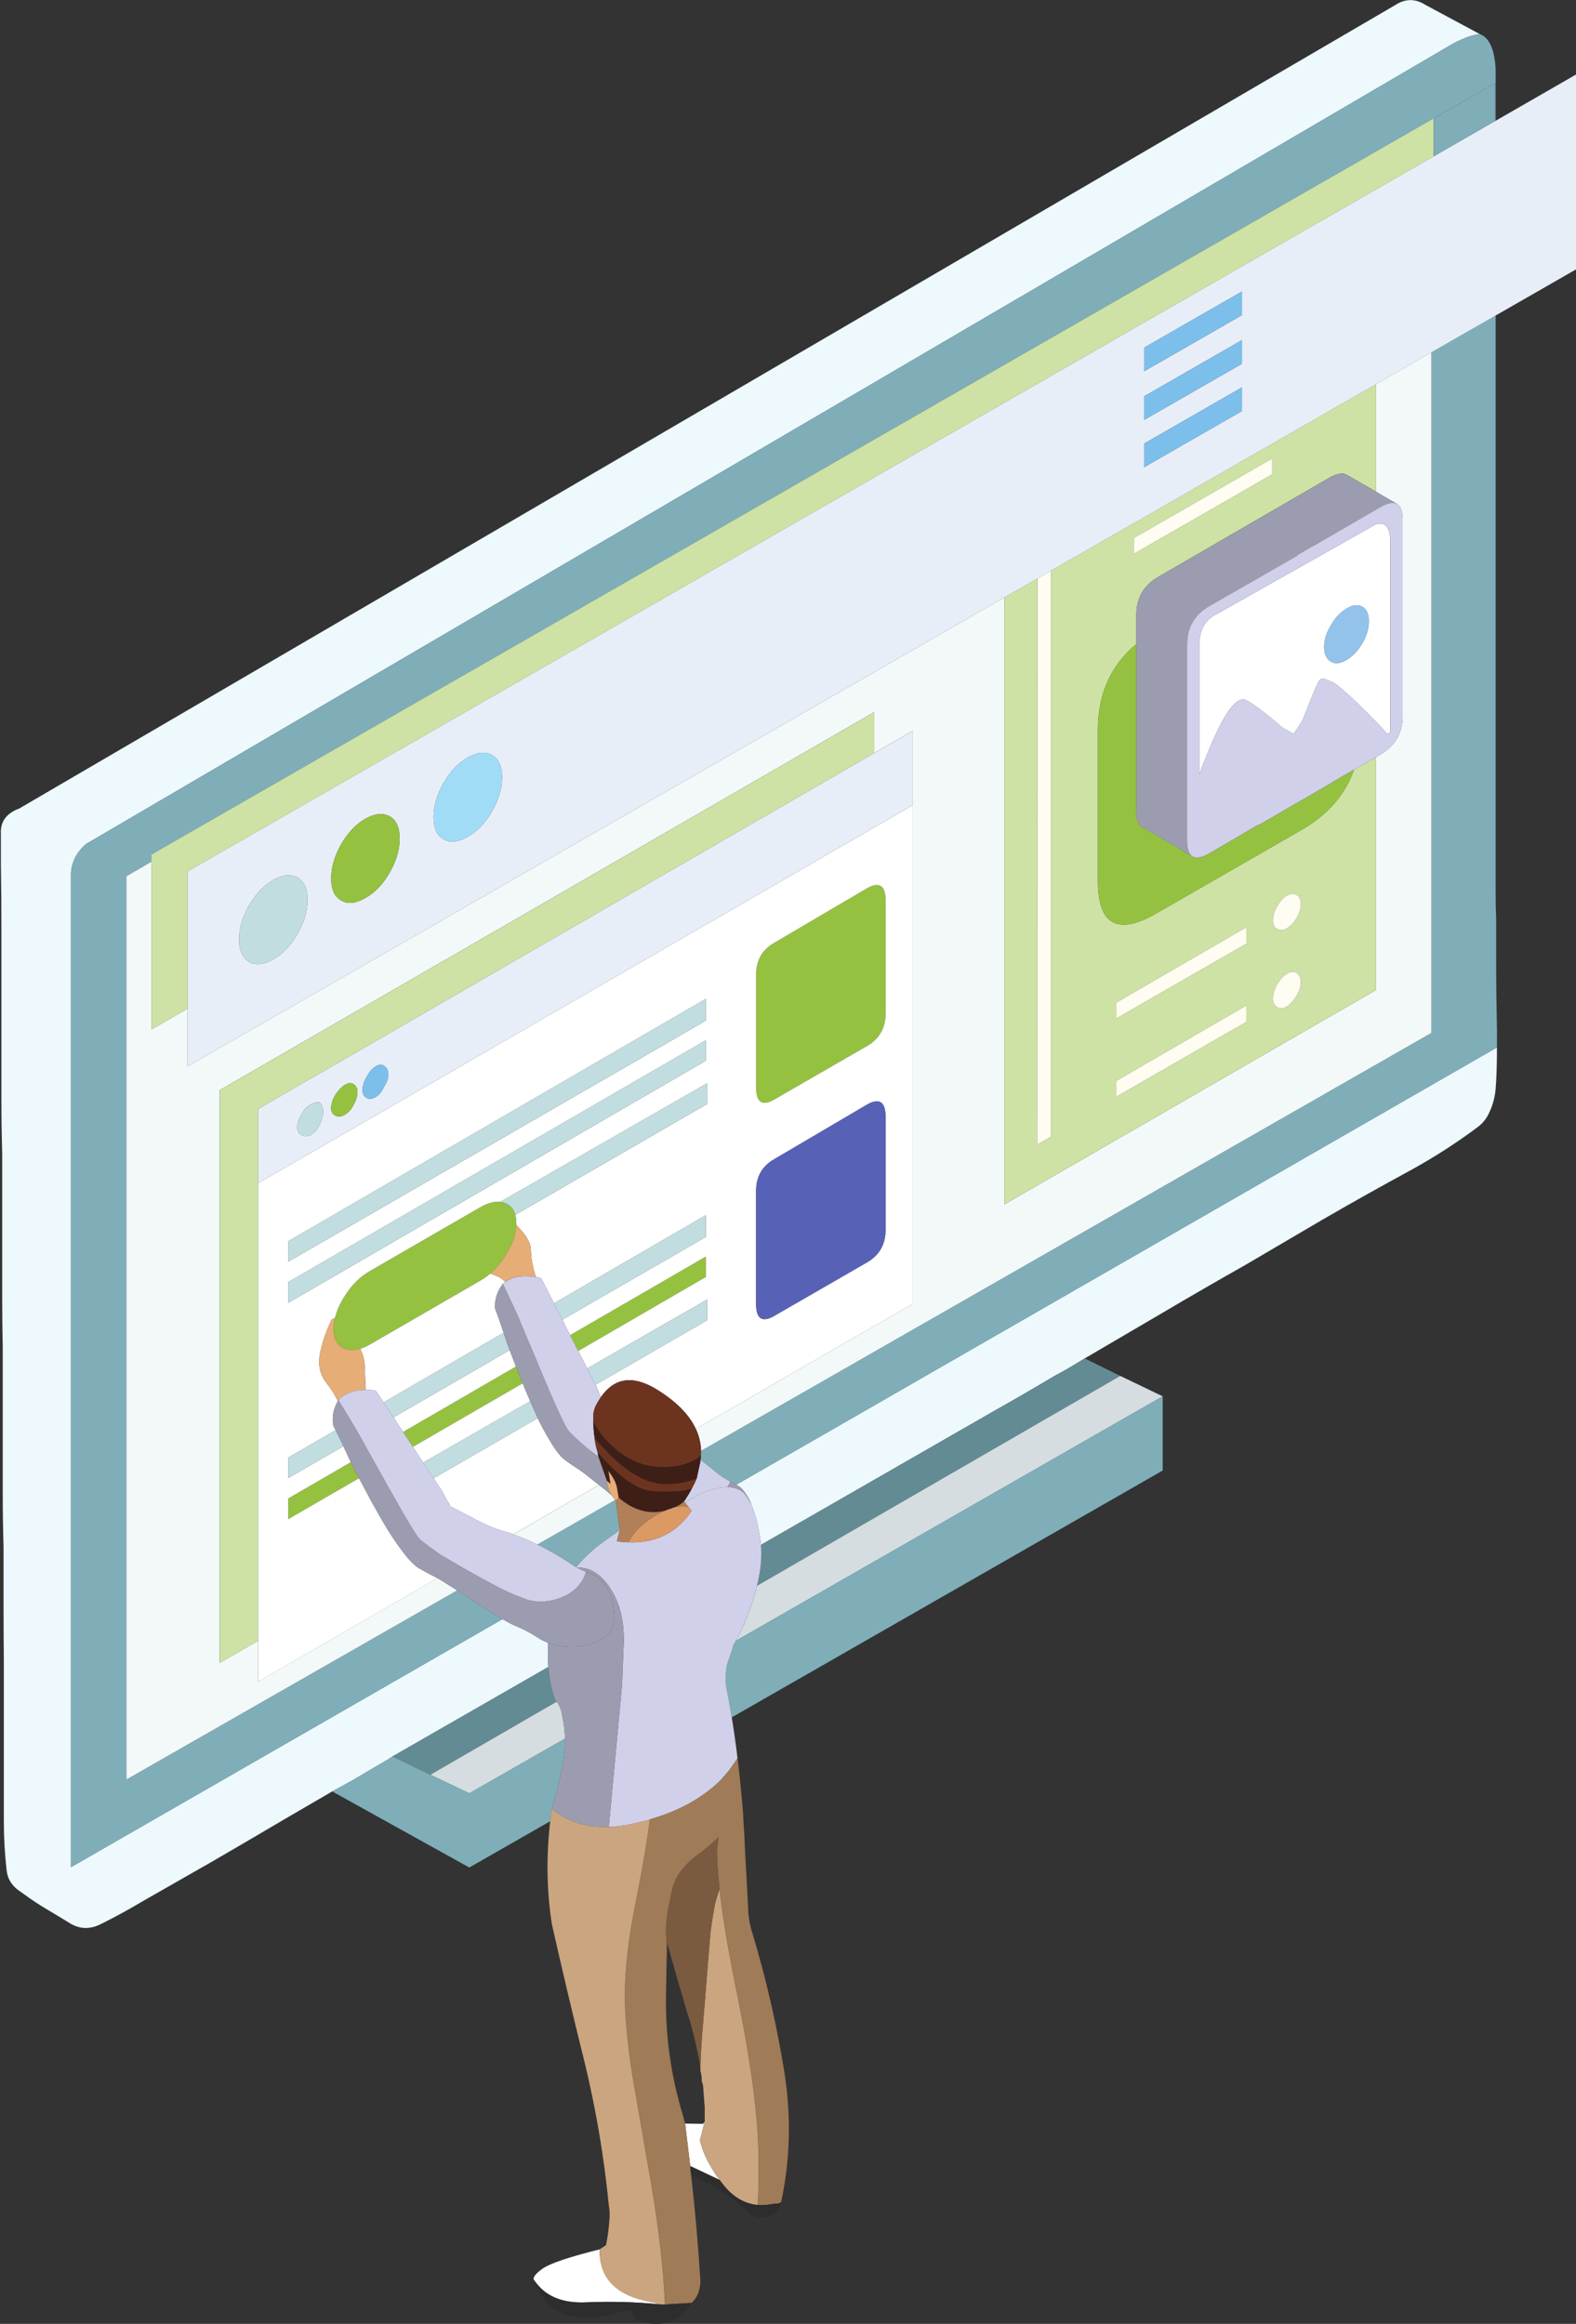 <?xml version="1.0" encoding="UTF-8"?>
<svg id="Ebene_1" data-name="Ebene 1" xmlns="http://www.w3.org/2000/svg" xmlns:xlink="http://www.w3.org/1999/xlink" viewBox="0 0 706.03 1040.92">
  <rect x="0" y="0" width="706.03" height="1040.92" fill="#333333" stroke="none"/>
  <defs>
    <style>
      .cls-1 {
        fill: #638b93;
      }

      .cls-1, .cls-2, .cls-3, .cls-4, .cls-5, .cls-6, .cls-7, .cls-8, .cls-9, .cls-10, .cls-11, .cls-12, .cls-13, .cls-14, .cls-15, .cls-16, .cls-17, .cls-18, .cls-19, .cls-20, .cls-21, .cls-22, .cls-23, .cls-24, .cls-25, .cls-26, .cls-27 {
        stroke-width: 0px;
      }

      .cls-1, .cls-2, .cls-3, .cls-4, .cls-5, .cls-6, .cls-7, .cls-8, .cls-9, .cls-10, .cls-11, .cls-12, .cls-13, .cls-15, .cls-16, .cls-17, .cls-18, .cls-19, .cls-20, .cls-21, .cls-22, .cls-23, .cls-24, .cls-25, .cls-26, .cls-27 {
        fill-rule: evenodd;
      }

      .cls-2 {
        fill: #7b5b3f;
      }

      .cls-3 {
        fill: #cba57f;
      }

      .cls-4 {
        fill: #93c3eb;
      }

      .cls-5 {
        fill: #9c9cb0;
      }

      .cls-6 {
        fill: #e8eef8;
      }

      .cls-7 {
        fill: #95c140;
      }

      .cls-8 {
        fill: #3e1f17;
      }

      .cls-28 {
        clip-path: url(#clippath-2);
      }

      .cls-9 {
        fill: #2e2d2d;
      }

      .cls-10 {
        fill: #db9963;
      }

      .cls-11 {
        fill: #edf9fd;
      }

      .cls-12 {
        fill: #e6ad77;
      }

      .cls-13 {
        fill: #5762b7;
      }

      .cls-14 {
        fill: none;
      }

      .cls-15 {
        fill: #cde2a4;
      }

      .cls-29 {
        clip-path: url(#clippath-1);
      }

      .cls-16 {
        fill: #fffcf2;
      }

      .cls-17 {
        fill: #9f7b57;
      }

      .cls-18 {
        fill: #6c341f;
      }

      .cls-19 {
        fill: #7dbfeb;
      }

      .cls-20 {
        fill: #c2dde0;
      }

      .cls-21 {
        fill: #a1dcf7;
      }

      .cls-22 {
        fill: #fff;
      }

      .cls-23 {
        fill: #d0d0ea;
      }

      .cls-30 {
        clip-path: url(#clippath);
      }

      .cls-24 {
        fill: #f3f9f9;
      }

      .cls-25 {
        fill: #b18059;
      }

      .cls-26 {
        fill: #7faeb9;
      }

      .cls-27 {
        fill: #d5dde1;
      }
    </style>
    <clipPath id="clippath">
      <rect class="cls-14" width="671.63" height="864"/>
    </clipPath>
    <clipPath id="clippath-1">
      <rect class="cls-14" x="83.63" y="33.33" width="622.38" height="497.16"/>
    </clipPath>
    <clipPath id="clippath-2">
      <rect class="cls-14" x="238.29" y="969.33" width="111.98" height="71.59"/>
    </clipPath>
  </defs>
  <g class="cls-30">
    <path class="cls-11" d="m340.93,691.96l103.48-59.42c9.39-5.3,18.94-10.83,28.65-16.61,2.66-1.37,5.42-2.93,8.31-4.7,1.45-.88,2.97-1.8,4.58-2.77,11.64-6.82,23.27-13.64,34.91-20.46,12.36-7.3,24.72-14.44,37.08-21.42,11.64-6.83,23.19-13.61,34.67-20.35,13.32-7.71,26.65-15.17,39.97-22.4,10.27-5.69,19.98-11.95,29.14-18.78,1.77-1.28,3.2-2.81,4.33-4.57,2.25-3.93,3.58-8.15,3.97-12.65.41-4.97.6-11.19.6-18.66l-340.78,195.87c.7.42,1.36.86,1.98,1.32,1.13.96,2.38,2.69,3.73,5.17.4.7.73,1.52,1.03,2.47,1.68,3.78,3.02,8.95,4.04,15.47.13.82.22,1.64.29,2.47Zm-165.11,94.8l69.83-40.09c-.31-3.63-.33-7.21-.06-10.78-1.4-.52-2.74-1.18-4.04-1.98-3.77-2.41-6.85-4.1-9.27-5.06-2.49-1.04-4.38-1.96-5.66-2.77-.49-.28-1-.55-1.51-.84l-193.29,111.11v-445.54c.4-4.98,2.65-9.23,6.74-12.77L651.14,19.42c5.3-2.72,9.27-4.09,11.92-4.09l-24.44-13.11c-4.5-2.9-8.99-2.9-13.48,0L8.58,362.17c-5.78,2.16-8.5,5.94-8.18,11.32v14.2c.16,9.15.23,18.26.23,27.32v77.41c0,7.86.12,15.85.36,23.95v66.58c0,6.98.08,13.89.24,20.7v64.65c0,8.27.11,16.53.36,24.8v24.68c0,9.15.04,17.86.13,26.13v71.63c0,7.39.4,14.65,1.2,21.79.32,3.78,2.01,6.83,5.06,9.15.97.72,1.93,1.4,2.89,2.05,3.05,2.25,6.18,4.34,9.4,6.26,3.93,2.33,7.78,4.65,11.56,6.98,4.17,2.33,8.5,2.41,13,.24,6.18-3.05,12.24-6.34,18.18-9.88,11-6.26,21.95-12.52,32.87-18.78,10.52-6.1,21.07-12.28,31.66-18.54,7.15-4.17,14.25-8.31,21.31-12.4l8.79-4.82c8.11-4.81,13.57-8.02,16.38-9.63l1.81-1.2"/>
  </g>
  <path class="cls-26" d="m258.1,702.02c.85-1.06,1.79-2.14,2.83-3.26,1.84-1.93,4.01-3.93,6.5-6.02,3.13-2.33,6.54-4.78,10.23-7.34l-1.81-13.25c-.09-.08-.17-.18-.24-.3l-34.91,19.98c1.63.78,3.23,1.6,4.81,2.47,3.38,1.84,6.58,3.77,9.64,5.78.95.69,1.94,1.33,2.95,1.93ZM670.03,141.31l-28.78,16.5v304.87l-327.17,187.2c0,.68-.02,1.36-.06,2.05,0,.63-.08,1.29-.24,1.98,2.21,1.65,4.34,3.31,6.38,4.99,2.09,1.77,4.42,3.34,6.99,4.7.07.08.31.2.72.36.69.34,1.35.7,1.98,1.09l340.78-195.87v-7.47c-.24-10.83-.36-20.9-.36-30.21v-19.63c-.16-3.77-.24-7.7-.24-11.79V141.31Zm-27.81-71.27l.13-.06v-16.97l27.45-15.78v16.97l.23-.11v-23.12c-.47-8.82-2.81-14.04-6.98-15.65-2.65,0-6.62,1.37-11.92,4.09L38.57,378.05c-4.09,3.54-6.34,7.79-6.74,12.77v445.54l193.29-111.11c-3.24-1.84-6.43-3.81-9.57-5.9-2.89-1.93-5.82-3.85-8.79-5.78-.68-.43-1.32-.83-1.93-1.2l-148.2,84.74v-404.61l11.19-6.5v-3.25L642.22,53.02v17.03"/>
  <path class="cls-1" d="m192.79,794.95l56.58-32.74c-.19-.25-.39-.49-.6-.73-.23-.72-.52-1.52-.84-2.4-.57-1.61-1.01-3.38-1.32-5.3-.44-2.38-.77-4.75-.96-7.1l-69.83,40.09,16.97,8.18Zm146.34-84.63l162.71-94.02-15.89-7.83c-1.61.97-3.13,1.89-4.58,2.77-2.89,1.77-5.65,3.33-8.31,4.7-9.71,5.78-19.27,11.31-28.65,16.61l-103.48,59.42c.48,5.44-.13,11.56-1.8,18.35"/>
  <path class="cls-27" d="m249.38,762.21l-56.58,32.74,17.45,8.31,42.87-24.51c-.1-3.34-.49-6.66-1.21-9.93-.16-1.45-.52-2.85-1.08-4.21-.41-.9-.9-1.7-1.45-2.41Zm80.31-27.27l191.18-109.5-19.02-9.15-162.71,94.02c-1.53,6.35-3.99,13.29-7.41,20.83-.7,1.28-1.38,2.55-2.04,3.79"/>
  <path class="cls-26" d="m520.86,625.44l-191.18,109.5c-.33.58-.65,1.16-.97,1.74l-.23.48c-.16.88-1.01,3.45-2.53,7.7-.56,1.77-.84,4.22-.84,7.35,0,1.93.24,3.85.72,5.78.71,3.73,1.38,7.48,1.99,11.26l193.05-110.57v-33.23Zm-267.75,153.31l-42.87,24.51-17.45-8.31-16.97-8.18-1.81,1.2c-2.81,1.6-8.27,4.81-16.38,9.63l-8.79,4.82,61.4,34.07,36.24-20.71c.21-1.88.46-3.77.73-5.66,2.24-7.46,3.89-14.12,4.93-19.98.72-3.83,1.05-7.63.97-11.38"/>
  <path class="cls-24" d="m240.71,691.84l34.91-19.98c-.31-.31-.59-.65-.84-1.02-.31-.36-.58-.74-.84-1.14-1.09-.91-2.18-1.8-3.26-2.71-.83-.66-1.61-1.29-2.34-1.86l-38.34,22.15c3.65,1.32,7.22,2.84,10.71,4.57Zm-156.64-240.05l-16.26,9.33v-75.12l-11.19,6.5v404.61l148.2-84.74c-1.98-1.27-3.59-2.28-4.81-3.02-1.2-.82-2.54-1.64-4.04-2.47l-80.36,46.41v-18.35l-17.22,9.92v-256.54l293.29-169.38v18.35l17.21-9.93v256.66l-97.16,56.04c1.47,3.15,2.24,6.42,2.35,9.81l327.17-187.2V157.81l-24.8,14.26v48.21l9.27,5.36c1.77.96,2.65,3.42,2.65,7.35v87.75c0,7.63-3.33,13.37-9.99,17.22l-1.92,1.15v104.32l-166.51,96.06v-271.89L84.07,477.61v-25.83"/>
  <path class="cls-15" d="m576.49,450.89c-1.61.96-3.05,1.04-4.33.24-1.29-.65-1.93-1.89-1.93-3.74,0-2.08.64-4.24,1.93-6.49,1.28-2.17,2.72-3.73,4.33-4.69,1.68-1.04,3.17-1.17,4.45-.36,1.2.88,1.81,2.28,1.81,4.21s-.6,3.85-1.81,5.78c-1.29,2.25-2.77,3.94-4.45,5.06Zm-76.33,33.22l58.16-33.71v7.34l-58.16,33.47v-7.1Zm-384.54,250.83v-238.19l276.07-159.45v-18.35L98.4,488.33v256.54l17.22-9.92Zm442.69-312.22l-58.16,33.46v-7.1l58.16-33.71v7.35Zm22.63-21.79c1.2.8,1.81,2.17,1.81,4.09s-.6,3.94-1.81,6.02c-1.29,2.25-2.77,3.86-4.45,4.82-1.61,1.05-3.05,1.13-4.33.24-1.29-.57-1.93-1.81-1.93-3.73,0-2.08.64-4.26,1.93-6.5,1.28-2.17,2.72-3.73,4.33-4.7,1.68-.96,3.17-1.04,4.45-.24Zm-73.08-159.88l62.01-35.63v7.1l-62.01,35.64v-7.1Zm0-6.68l-36.96,21.19v253.59l-6.26,3.5.12-253.54-14.81,8.48v271.89l166.51-96.06v-104.32l-9.87,5.66c-3.86,11.06-11.53,19.95-23,26.67l-65.73,37.8c-17.34,9.87-26.01,4.97-26.01-14.69v-67.54c0-16.12,5.73-28.96,17.21-38.52v-13.01c0-7.62,3.29-13.32,9.87-17.09l76.69-44.43c3.38-1.84,5.86-2.29,7.46-1.32h.13l11.32,6.49c-.28-.06-.54-.15-.78-.23.22.09.4.17.54.23h.24l1.93,1.15v-48.21l-46.59,26.72c-19.38,11.13-38.74,22.24-58.09,33.35-.66.38-1.3.76-1.93,1.15l-1.98,1.14v-.06ZM67.82,386v75.12l16.26-9.33v-61.46L642.22,70.05v-17.03L67.82,382.75v3.25"/>
  <path class="cls-16" d="m576.49,450.89c1.68-1.13,3.17-2.81,4.45-5.06,1.2-1.93,1.81-3.85,1.81-5.78s-.6-3.33-1.81-4.21c-1.29-.81-2.77-.68-4.45.36-1.61.96-3.05,2.53-4.33,4.69-1.29,2.25-1.93,4.42-1.93,6.49,0,1.85.64,3.09,1.93,3.74,1.28.79,2.72.72,4.33-.24Zm-76.33,33.22v7.1l58.16-33.47v-7.34l-58.16,33.71Zm58.16-61.4v-7.35l-58.16,33.71v7.1l58.16-33.46Zm22.63-21.79c-1.29-.8-2.77-.72-4.45.24-1.61.96-3.05,2.53-4.33,4.7-1.29,2.24-1.93,4.42-1.93,6.5,0,1.93.64,3.17,1.93,3.73,1.28.88,2.72.8,4.33-.24,1.68-.96,3.17-2.57,4.45-4.82,1.2-2.08,1.81-4.09,1.81-6.02s-.6-3.29-1.81-4.09Zm-116.18-141.81l-.12,253.54,6.26-3.5v-253.59l-6.14,3.55Zm43.1-24.74v.06l1.98-1.14-1.98,1.08Zm0,6.68v7.1l62.01-35.64v-7.1l-62.01,35.63"/>
  <g class="cls-29">
    <path class="cls-6" d="m135.24,498.92c.88-1.85,2.21-3.26,3.97-4.22,1.53-.88,2.85-1.16,3.98-.83,1.04.96,1.56,2.32,1.56,4.09s-.52,3.73-1.56,5.9c-1.13,2.16-2.45,3.69-3.98,4.57-1.76.72-3.09.72-3.97,0-1.36-.4-2.05-1.52-2.05-3.38,0-2.01.68-4.05,2.05-6.14Zm22.87-13.48c1.36.72,2.05,1.96,2.05,3.73s-.69,3.93-2.05,6.26c-.88,1.68-2.09,2.97-3.61,3.85-1.53.89-2.89,1.05-4.09.48-1.36-.48-2.05-1.6-2.05-3.36,0-2.09.68-4.17,2.05-6.26,1.21-1.84,2.57-3.26,4.09-4.22,1.52-.88,2.73-1.04,3.61-.48Zm10.23-7.82c1.52-.88,2.73-.96,3.62-.24,1.36.8,2.04,2.09,2.04,3.85s-.68,3.73-2.04,5.66c-.89,2.09-2.1,3.57-3.62,4.46-1.53.89-2.85,1.05-3.97.48-1.28-.56-1.93-1.73-1.93-3.49,0-2.09.65-4.14,1.93-6.15,1.13-2.16,2.45-3.69,3.97-4.57Zm-52.73,52.37l293.28-169.39v-33.22l-17.21,9.93L115.62,496.76v33.23Zm440.77-399.44v10.6l-43.83,25.16v-10.59l43.83-25.16Zm0,21.79v10.6l-43.83,25.16v-10.59l43.83-25.17Zm0,21.19v10.59l-43.83,25.16v-10.6l43.83-25.16Zm84.87-15.71l28.78-16.5,36-20.65V33.39l-36,20.71-.23.11-27.45,15.78-.13.06L84.07,390.33v87.29l365.88-210.02,14.81-8.48,6.14-3.55,36.96-21.19,1.98-1.08c.63-.39,1.28-.77,1.93-1.15,19.35-11.11,38.71-22.22,58.09-33.35l46.59-26.72,24.8-14.26Zm-503.49,245.28c0,4.9-1.47,9.96-4.45,15.17-2.97,5.21-6.62,9.03-10.95,11.43-4.26,2.49-7.86,2.85-10.83,1.08-2.97-1.68-4.45-4.97-4.45-9.87s1.48-10.07,4.45-15.29c2.97-5.14,6.58-8.95,10.83-11.43,4.33-2.41,7.98-2.77,10.95-1.09,2.98,1.69,4.45,5.02,4.45,9.99Zm82.71-64.89c2.97,1.69,4.46,5.02,4.46,9.99s-1.49,9.96-4.46,15.17c-2.97,5.22-6.62,9.03-10.96,11.44-4.25,2.49-7.86,2.85-10.83,1.09-2.97-1.69-4.45-4.98-4.45-9.88s1.48-10.07,4.45-15.29c2.97-5.14,6.58-8.95,10.83-11.43,4.34-2.41,7.99-2.77,10.96-1.09Zm-56.82,28.53c4.33-2.41,7.98-2.77,10.95-1.08,2.97,1.68,4.45,5.01,4.45,9.99s-1.48,9.95-4.45,15.17c-2.97,5.21-6.62,9.03-10.95,11.43-4.26,2.49-7.86,2.85-10.84,1.08-2.97-1.68-4.45-4.97-4.45-9.88s1.48-10.06,4.45-15.28c2.97-5.14,6.58-8.95,10.84-11.44"/>
  </g>
  <path class="cls-19" d="m168.35,477.61c-1.53.88-2.85,2.41-3.97,4.57-1.28,2.01-1.93,4.06-1.93,6.15,0,1.76.65,2.93,1.93,3.49,1.13.57,2.45.41,3.97-.48,1.52-.89,2.73-2.37,3.62-4.46,1.36-1.93,2.04-3.81,2.04-5.66s-.68-3.05-2.04-3.85c-.89-.72-2.1-.64-3.62.24Zm388.04-304.09l-43.83,25.16v10.6l43.83-25.16v-10.59Zm0-21.19l-43.83,25.17v10.59l43.83-25.16v-10.6Zm0-21.79l-43.83,25.16v10.59l43.83-25.16v-10.6"/>
  <path class="cls-7" d="m158.11,485.44c-.88-.56-2.09-.4-3.61.48-1.53.96-2.89,2.38-4.09,4.22-1.36,2.09-2.05,4.17-2.05,6.26,0,1.76.68,2.89,2.05,3.36,1.21.57,2.57.41,4.09-.48,1.52-.88,2.73-2.17,3.61-3.85,1.36-2.33,2.05-4.42,2.05-6.26s-.69-3.01-2.05-3.73Zm73.02,126.65l-50.56,29.31c1.49,2.22,2.95,4.45,4.39,6.69l49.18-28.47c-.35-.83-.69-1.65-1.02-2.47-.65-1.67-1.31-3.36-1.99-5.06Zm24.26-14.03c1.21,2.37,2.42,4.73,3.61,7.1l57.19-33.16v-9.15l-60.81,35.21Zm-94.56,64.05c-1.14-2.16-2.28-4.34-3.43-6.56-.09-.19-.17-.39-.24-.6l-28.05,16.26v9.27l31.72-18.36Zm-10.78-71.76c-.4,1.67-.6,3.29-.6,4.88,0,4.5,1.6,7.42,4.81,8.79,2.08.91,4.47.96,7.16.12,1.35-.43,2.78-1.07,4.28-1.93l49.36-28.53c1.62-.92,3.15-2.01,4.58-3.24,2.57-2.23,4.86-4.95,6.86-8.19,3.01-4.74,4.62-9.23,4.82-13.48v-.84c0-1.42-.16-2.69-.48-3.79-.68-2.47-2.13-4.18-4.34-5.11-.75-.33-1.56-.55-2.41-.66-2.61-.3-5.62.52-9.03,2.46l-49.36,28.53c-4.49,2.57-8.31,6.39-11.44,11.44-2.09,3.3-3.5,6.49-4.21,9.56Zm238.26-192.43l-41.54,24.44c-5.38,3.05-8.06,7.82-8.06,14.32v50.44c0,6.67,2.68,8.47,8.06,5.42l41.54-23.95c5.61-3.21,8.42-8.1,8.42-14.69v-50.44c0-6.9-2.81-8.74-8.42-5.53Zm-224.66-31.19c-4.26,2.49-7.86,6.31-10.84,11.44-2.97,5.22-4.45,10.31-4.45,15.28s1.48,8.19,4.45,9.88c2.97,1.77,6.58,1.41,10.84-1.08,4.33-2.41,7.98-6.22,10.95-11.43,2.97-5.22,4.45-10.28,4.45-15.17s-1.48-8.31-4.45-9.99c-2.97-1.69-6.62-1.33-10.95,1.08"/>
  <path class="cls-20" d="m135.24,498.92c-1.36,2.09-2.05,4.13-2.05,6.14,0,1.85.68,2.98,2.05,3.38.88.72,2.21.72,3.97,0,1.53-.89,2.85-2.41,3.98-4.57,1.04-2.17,1.56-4.14,1.56-5.9s-.52-3.13-1.56-4.09c-1.13-.32-2.45-.05-3.98.83-1.76.96-3.09,2.37-3.97,4.22Zm2.52-95.83c0-4.97-1.47-8.3-4.45-9.99-2.97-1.68-6.62-1.32-10.95,1.09-4.26,2.48-7.86,6.3-10.83,11.43-2.97,5.22-4.45,10.32-4.45,15.29s1.48,8.19,4.45,9.87c2.97,1.77,6.58,1.41,10.83-1.08,4.33-2.41,7.98-6.22,10.95-11.43,2.98-5.21,4.45-10.27,4.45-15.17"/>
  <path class="cls-22" d="m309.21,970.23l13.25,6.26c-1.53-1.92-2.85-3.93-3.97-6.02-2.25-3.61-3.9-7.55-4.94-11.8l2.17-8.43-.72,1.09-8.07-.13,2.28,19.02Zm-114.97-308.06c1.08,1.61,2.16,3.22,3.24,4.81,1.05,1.68,1.96,3.41,2.77,5.17.56.65,1.05,1.37,1.44,2.17l-.12.36c3.69,1.85,7.31,3.69,10.84,5.54,4.9,2.8,10.03,4.89,15.41,6.26.72.25,1.45.51,2.17.79l38.34-22.15c-1.61-1.27-2.91-2.29-3.92-3.07-1.44-1.2-3.08-2.45-4.93-3.73-2.01-1.28-4.01-2.65-6.02-4.09-2.16-1.52-4.53-4.49-7.1-8.91-1.91-3.11-3.73-6.48-5.47-10.12l-46.66,26.97Zm36.9-50.08c-.93-2.42-1.86-4.87-2.83-7.34l-52.01,30.09c.92,1.44,1.84,2.88,2.77,4.34.5.74,1,1.48,1.51,2.22l50.56-29.31Zm-46.17,36c1.55,2.35,3.07,4.69,4.58,7.04l47.98-27.51c-1.16-2.66-2.29-5.32-3.38-8l-49.18,28.47Zm-21.07-25.58c1.36,0,2.8.1,4.34.3,1.21,1.77,2.42,3.56,3.61,5.36l53.76-31.23c-.8-2.32-1.58-4.61-2.35-6.87-.72-1.85-1.2-3.13-1.44-3.85-.32-4.01.84-7.74,3.48-11.2.36-.3.72-.58,1.09-.84-1.29-1.26-2.5-2.1-3.61-2.53-1.11-.4-2.16-.81-3.13-1.2-1.43,1.24-2.96,2.33-4.58,3.24l-49.36,28.53c-1.49.86-2.92,1.5-4.28,1.93.35.82.7,1.66,1.02,2.53.57,1.69.89,3.45.96,5.31.1,3.58.26,7.1.48,10.53Zm174.82-88.91c0-6.49,2.68-11.27,8.06-14.32l41.54-24.44c5.61-3.21,8.42-1.36,8.42,5.54v50.44c0,6.58-2.81,11.47-8.42,14.69l-41.54,23.96c-5.38,3.05-8.06,1.24-8.06-5.42v-50.44Zm-22.52-58.5l-187.09,108.46v-9.27l187.09-108.34v9.15Zm0-17.94l-187.09,107.98v-9.15l187.09-108.59v9.76Zm92.7-96.55l-293.28,169.39v223.31l80.36-46.41c-.41-.21-.83-.43-1.26-.66-2.09-1.04-4.26-2.2-6.51-3.49-2.25-1.2-4.9-3.85-7.94-7.94-3.13-4.09-6.15-8.67-9.03-13.72-2.48-4.26-4.9-8.59-7.22-13.01-1.05-1.96-2.11-3.94-3.19-5.96l-31.72,18.36v-9.27l28.05-16.26c-1.13-2.43-2.22-4.82-3.31-7.16l-24.74,14.26v-9.15l21.24-12.28c-.43-.91-.77-1.59-1.02-2.05-.69-3.79-.02-7.46,2.05-11.02-.64-1.21-1.29-2.4-1.92-3.55-1.21-1.85-2.49-3.65-3.85-5.42-1.85-2.65-2.73-5.74-2.65-9.27.16-1.93.48-3.78.96-5.54,1.13-4.5,2.69-8.74,4.69-12.76.47-.23.95-.46,1.45-.67.71-3.07,2.12-6.27,4.21-9.56,3.13-5.06,6.94-8.87,11.44-11.44l49.36-28.53c3.41-1.95,6.42-2.76,9.03-2.46l92.7-53.15v9.27l-85.95,49.66c.32,1.1.48,2.37.48,3.79v.84c4.34,4.29,6.51,8.02,6.51,11.19.06,3.64.81,7.65,2.22,12.04.75.13,1.54.29,2.34.48,1.93,3.76,3.86,7.53,5.79,11.32l68.02-39.48v9.75l-64.29,37.07c1.17,2.31,2.33,4.61,3.48,6.92l60.81-35.21v9.15l-57.19,33.16c.41.78.81,1.57,1.21,2.35.94,1.81,1.89,3.64,2.83,5.47l53.75-30.88v9.27l-50.02,28.89c.76,1.57,1.42,3.18,1.98,4.81.15.23.29.47.42.73,6.05-8.71,14.3-9.91,24.73-3.61,8.9,5.44,14.83,11.4,17.82,17.88l97.16-56.04v-223.43Zm-20.58,37.32c5.61-3.21,8.42-1.37,8.42,5.53v50.44c0,6.58-2.81,11.48-8.42,14.69l-41.54,23.95c-5.38,3.05-8.06,1.25-8.06-5.42v-50.44c0-6.5,2.68-11.28,8.06-14.32l41.54-24.44Zm221.16-126.53c.29.09.57.21.85.36,1.92,1.13,2.89,3.26,2.89,6.39,0,3.29-.96,6.62-2.89,9.99-.28.45-.56.9-.85,1.33-1.82,2.64-3.9,4.68-6.26,6.14-2.72,1.61-5.05,1.85-6.98.73-2.01-1.13-3.01-3.34-3.01-6.63s1.01-6.34,3.01-9.63c1.93-3.38,4.26-5.85,6.98-7.46,2.36-1.46,4.44-1.86,6.26-1.21Zm6.98-36.53c-.16.05-.32.11-.48.18l-72.36,40.81c-4.09,2.41-6.21,6.78-6.38,13.13v58.03c.88-2.57,1.92-5.26,3.13-8.07,7.54-19.1,13.52-27.53,17.94-25.28,1.84.88,4.65,2.81,8.43,5.77,3.93,3.13,6.41,5.22,7.46,6.26l5.3,3.02c1.85-2.57,3.25-4.74,4.21-6.51,3.77-9.63,6.05-15.16,6.86-16.61.64-1.21,1.44-1.77,2.4-1.68.73.23,2.17.83,4.33,1.8,2.18,1.25,6.22,4.76,12.16,10.54,1.31,1.27,2.72,2.66,4.21,4.15.97,1,1.9,1.94,2.77,2.84,1.95,2.04,3.68,3.86,5.18,5.47l1.21-.72v-86.57c-.39-5.7-2.52-7.89-6.39-6.55ZM239.26,1021.28c4.74,7.22,12.6,10.55,23.6,9.99,11.08-.48,22.2-.16,33.35.96-1.45-.4-3.05-.8-4.82-1.2-15.4-2.81-22.99-10.63-22.75-23.48-13.65,3.38-22.19,6.26-25.65,8.67-3.21,2.33-4.45,4.01-3.73,5.06"/>
  <path class="cls-13" d="m338.71,533.59v50.44c0,6.67,2.68,8.47,8.06,5.42l41.54-23.96c5.61-3.21,8.42-8.1,8.42-14.69v-50.44c0-6.9-2.81-8.74-8.42-5.54l-41.54,24.44c-5.38,3.05-8.06,7.82-8.06,14.32"/>
  <path class="cls-20" d="m225.6,596.92l-53.76,31.23c1.49,2.2,2.98,4.43,4.45,6.68l52.01-30.09c-.13-.28-.25-.55-.36-.85-.8-2.35-1.58-4.68-2.35-6.97Zm11.92,30.69l-47.98,27.51c.07.15.16.29.23.42,1.48,2.22,2.97,4.43,4.46,6.63l46.66-26.97c-.67-1.45-1.33-2.93-1.99-4.45-.47-1.04-.93-2.08-1.38-3.13Zm25.52-14.63c1.14,2.21,2.29,4.44,3.43,6.68.1.21.2.4.3.6l50.02-28.89v-9.27l-53.75,30.88Zm-14.86-29.19c1.04,2.04,2.08,4.08,3.13,6.14.2.41.4.81.6,1.2l64.29-37.07v-9.75l-68.02,39.48Zm68.02-126.65v-9.76l-187.09,108.59v9.15l187.09-107.98Zm0,17.94v-9.15l-187.09,108.34v9.27l187.09-108.46Zm-162.35,172.69c-.88-1.81-1.74-3.6-2.59-5.35-.32-.69-.63-1.3-.9-1.81l-21.24,12.28v9.15l24.74-14.26Zm70.25-109.43c.85.11,1.66.33,2.41.66,2.21.94,3.66,2.65,4.34,5.11l85.95-49.66v-9.27l-92.7,53.15"/>
  <path class="cls-12" d="m275.86,672.15l1.32-1.32c-.16-.89-.32-1.81-.48-2.77-.24-3.05-1.65-6.14-4.22-9.27l.96,5.78-1.56-1.32c.13,2.45.81,4.6,2.05,6.44.26.4.54.78.84,1.14.24.38.53.71.84,1.02.07.11.16.21.24.3Zm-114.44-68.02c-2.69.84-5.08.79-7.16-.12-3.21-1.36-4.81-4.29-4.81-8.79,0-1.59.2-3.21.6-4.88-.5.21-.97.44-1.45.67-2.01,4.01-3.57,8.26-4.69,12.76-.48,1.76-.8,3.61-.96,5.54-.08,3.53.8,6.62,2.65,9.27,1.36,1.77,2.65,3.56,3.85,5.42.64,1.15,1.29,2.33,1.92,3.55.08-.15.16-.29.24-.42,2.86-3.07,6.96-4.61,12.28-4.64-.22-3.43-.39-6.95-.48-10.53-.08-1.85-.4-3.61-.96-5.31-.32-.86-.67-1.71-1.02-2.53Zm64.95-29.97c3.47-2.4,8.03-3.13,13.67-2.17-1.42-4.39-2.16-8.41-2.22-12.04,0-3.17-2.17-6.91-6.51-11.19-.2,4.25-1.81,8.74-4.82,13.48-2,3.23-4.29,5.96-6.86,8.19.97.4,2.02.8,3.13,1.2,1.11.43,2.32,1.27,3.61,2.53"/>
  <path class="cls-5" d="m228.31,604.74c.96,2.47,1.9,4.93,2.83,7.34.68,1.7,1.34,3.39,1.99,5.06.33.82.67,1.64,1.02,2.47,1.09,2.68,2.21,5.34,3.38,8,.45,1.05.91,2.09,1.38,3.13.66,1.52,1.32,3.01,1.99,4.45,1.74,3.64,3.57,7.01,5.47,10.12,2.57,4.42,4.94,7.39,7.1,8.91,2.01,1.45,4.02,2.81,6.02,4.09,1.85,1.28,3.49,2.53,4.93,3.73,1.01.78,2.31,1.81,3.92,3.07.73.58,1.52,1.2,2.34,1.86,1.07.91,2.16,1.81,3.26,2.71-1.23-1.84-1.92-3.99-2.05-6.44l-3.79-10.78c-1.6-1.22-3.27-2.48-5-3.79-4.09-3.53-6.78-6.02-8.06-7.46-.91-.86-2.81-4.49-5.72-10.9-.97-2.2-2.08-4.72-3.31-7.58-.9-2.09-1.86-4.36-2.89-6.8-.18-.42-.35-.84-.54-1.27-1.12-2.67-2.15-5.14-3.07-7.41-1.14-2.68-2.16-5.09-3.07-7.22-1.33-3.16-2.39-5.69-3.19-7.58-.68-1.65-1.16-2.81-1.45-3.49-2.33-5.05-4.49-9.71-6.51-13.97-2.65,3.45-3.81,7.19-3.48,11.2.24.73.72,2.01,1.44,3.85.77,2.26,1.55,4.55,2.35,6.87.77,2.29,1.55,4.62,2.35,6.97.11.3.23.57.36.85Zm98.85,58.87c-.38.89-.8,1.73-1.27,2.53,2.74.03,5.01.75,6.8,2.17,1.45,1.3,2.76,3.2,3.92,5.72-.29-.95-.63-1.77-1.03-2.47-1.36-2.48-2.6-4.21-3.73-5.17-.63-.46-1.29-.91-1.98-1.32-.63-.39-1.29-.74-1.98-1.09-.41-.16-.65-.28-.72-.36Zm-176.81-22.99c.28.52.58,1.13.9,1.81.85,1.76,1.71,3.54,2.59,5.35,1.08,2.34,2.18,4.72,3.31,7.16.07.21.16.41.24.6,1.15,2.22,2.3,4.41,3.43,6.56,1.07,2.02,2.14,4,3.19,5.96,2.33,4.42,4.74,8.75,7.22,13.01,2.89,5.05,5.9,9.63,9.03,13.72,3.05,4.09,5.69,6.74,7.94,7.94,2.25,1.29,4.42,2.45,6.51,3.49.43.23.85.45,1.26.66,1.49.83,2.84,1.65,4.04,2.47,1.22.73,2.83,1.74,4.81,3.02.61.36,1.26.77,1.93,1.2,2.97,1.93,5.9,3.85,8.79,5.78,3.14,2.09,6.33,4.06,9.57,5.9.51.29,1.02.56,1.51.84,1.28.81,3.17,1.72,5.66,2.77,2.41.96,5.49,2.66,9.27,5.06,1.3.8,2.65,1.46,4.04,1.98,2.53.98,5.24,1.53,8.12,1.63,4.9.56,9.83-.32,14.81-2.65,4.9-2.32,7.07-6.3,6.51-11.92-.48-5.7-1.52-9.67-3.13-11.92-1.69-2.32-3.17-3.89-4.45-4.69-1.21-.8-2.57-1.52-4.09-2.16-.41,0-.68-.04-.85-.13-1.6,5.54-5.53,9.47-11.79,11.8-.1.04-.2.07-.3.11-3.89,1.32-7.62,1.73-11.2,1.21-2.17-.3-4.27-.95-6.32-1.93-3.26-1.02-9.22-3.92-17.88-8.73-2.83-1.54-5.94-3.29-9.33-5.24-2.63-1.52-5.44-3.17-8.43-4.93-4.42-3.13-7.38-5.34-8.91-6.63-1.45-1.2-6.26-9.15-14.45-23.83-1.76-3.15-3.36-6.01-4.82-8.6-1.46-2.63-2.77-4.95-3.91-6.99-1.57-2.86-2.84-5.15-3.79-6.85-.84-1.5-1.45-2.56-1.81-3.19-.75-1.26-1.48-2.48-2.23-3.67-.33-.57-.65-1.13-.96-1.68-1.66-2.73-3.23-5.31-4.76-7.77-.09.13-.16.27-.24.42-2.06,3.56-2.74,7.23-2.05,11.02.26.45.59,1.14,1.02,2.05"/>
  <path class="cls-23" d="m189.54,655.12c-1.51-2.34-3.03-4.69-4.58-7.04-1.44-2.23-2.9-4.46-4.39-6.69-.51-.74-1.01-1.48-1.51-2.22-.92-1.46-1.84-2.9-2.77-4.34-1.47-2.25-2.96-4.47-4.45-6.68-1.19-1.8-2.4-3.59-3.61-5.36-1.54-.2-2.98-.3-4.34-.3-5.32.03-9.41,1.57-12.28,4.64,1.52,2.45,3.1,5.04,4.76,7.77.31.56.63,1.11.96,1.68.74,1.19,1.48,2.42,2.23,3.67.36.64.96,1.69,1.81,3.19.95,1.71,2.22,3.99,3.79,6.85,1.15,2.04,2.45,4.36,3.91,6.99,1.46,2.59,3.06,5.46,4.82,8.6,8.19,14.69,13,22.64,14.45,23.83,1.53,1.29,4.49,3.5,8.91,6.63,2.99,1.76,5.8,3.41,8.43,4.93,3.4,1.95,6.51,3.7,9.33,5.24,8.66,4.81,14.63,7.71,17.88,8.73,2.05.98,4.15,1.63,6.32,1.93,3.58.52,7.31.11,11.2-1.21.1-.04.2-.08.3-.11,6.26-2.33,10.19-6.26,11.79-11.8-1.39-.55-2.73-1.17-4.03-1.86-.11-.07-.23-.13-.36-.18-1.01-.6-1.99-1.24-2.95-1.93-3.05-2.01-6.26-3.93-9.64-5.78-1.58-.87-3.18-1.69-4.81-2.47-3.49-1.73-7.06-3.25-10.71-4.57-.72-.28-1.45-.54-2.17-.79-5.38-1.36-10.52-3.45-15.41-6.26-3.53-1.85-7.15-3.69-10.84-5.54l.12-.36c-.4-.8-.88-1.52-1.44-2.17-.81-1.76-1.72-3.49-2.77-5.17-1.08-1.59-2.17-3.2-3.24-4.81-1.49-2.2-2.98-4.4-4.46-6.63-.08-.14-.16-.27-.23-.42Zm78.56-2.65l-.18-.54c0-.56-.08-1.09-.24-1.56-.64-2.09-1.09-4.14-1.32-6.15v-.23c0-.41-.08-.93-.24-1.56-.16-1.94-.28-3.78-.36-5.54v-2.05c0-2.01.44-3.85,1.32-5.53.68-1.29,1.38-2.45,2.11-3.49-.13-.26-.27-.5-.42-.73-.57-1.63-1.23-3.24-1.98-4.81-.1-.2-.2-.4-.3-.6-1.15-2.24-2.29-4.47-3.43-6.68-.94-1.84-1.89-3.67-2.83-5.47-.4-.79-.8-1.57-1.21-2.35-1.2-2.36-2.4-4.73-3.61-7.1-1.15-2.31-2.31-4.61-3.48-6.92-.2-.4-.4-.8-.6-1.2-1.05-2.05-2.09-4.1-3.13-6.14-1.93-3.8-3.85-7.57-5.79-11.32-.81-.19-1.59-.35-2.34-.48-5.64-.96-10.19-.23-13.67,2.17-.37.26-.73.54-1.09.84,2.02,4.26,4.18,8.92,6.51,13.97.29.68.77,1.84,1.45,3.49.8,1.89,1.86,4.43,3.19,7.58.91,2.13,1.93,4.54,3.07,7.22.93,2.27,1.95,4.74,3.07,7.41.18.43.36.84.54,1.27,1.03,2.44,1.99,4.71,2.89,6.8,1.23,2.86,2.33,5.39,3.31,7.58,2.91,6.41,4.81,10.04,5.72,10.9,1.28,1.44,3.97,3.93,8.06,7.46,1.73,1.31,3.4,2.57,5,3.79Zm41.84,14.27c-.97,1.84-2.13,3.78-3.5,5.78l.49.72c.72-.56,1.4-1.09,2.04-1.56,1.93-.96,3.74-1.93,5.42-2.89,4.47-1.81,8.3-2.69,11.49-2.65.47-.79.9-1.64,1.27-2.53-2.57-1.36-4.9-2.93-6.99-4.7-2.04-1.69-4.17-3.35-6.38-4.99v.66l-1.68,7.71c-.65,1.52-1.36,3.01-2.17,4.45"/>
  <path class="cls-8" d="m306.44,672.52c1.37-2.01,2.53-3.94,3.5-5.78-.65.24-1.56.48-2.77.72-2.49.57-7.3.73-14.45.48-1.26-.07-2.53-.32-3.85-.72-4.86-1.52-10.27-5.31-16.19-11.38-1.64-1.66-3.3-3.48-5-5.47.16.47.24,1.01.24,1.56l.18.54,3.79,10.78,1.56,1.32-.96-5.78c2.57,3.13,3.98,6.21,4.22,9.27.16.96.32,1.89.48,2.77,6.42,5.62,13.29,7.58,20.59,5.9.16-.08.36-.11.6-.11l.11-.24c.89-.24,1.69-.48,2.41-.72.24-.16.41-.24.48-.24.72-.24,1.53-.56,2.41-.96l.06-.07c.86-.46,1.72-1.08,2.58-1.86Zm7.59-20.59c-.46.38-.95.74-1.45,1.08-4.02,2.73-9.28,4.09-15.77,4.09-10.12,0-19.19-4.78-27.21-14.33-1.44-2.16-2.73-4.13-3.85-5.89.08,1.76.2,3.6.36,5.54.16.64.24,1.16.24,1.56v.23c1.12,1.37,2.41,2.77,3.85,4.22,9.87,10.91,19.26,16.37,28.18,16.37,4.81,0,9.39-.84,13.72-2.53l1.68-7.71v-.66c.16-.7.24-1.36.24-1.98"/>
  <path class="cls-23" d="m291.16,814.94c6.42-1.85,12.2-4.18,17.33-6.98,4.9-2.73,9.23-5.82,13-9.27,3.45-3.38,6.42-7.1,8.91-11.2-.74-6.14-1.6-12.21-2.58-18.24-.62-3.78-1.28-7.52-1.99-11.26-.47-1.93-.72-3.85-.72-5.78,0-3.13.28-5.58.84-7.35,1.52-4.24,2.37-6.82,2.53-7.7l.23-.48c.32-.58.64-1.16.97-1.74.66-1.24,1.34-2.51,2.04-3.79,3.41-7.54,5.88-14.48,7.41-20.83,1.68-6.8,2.28-12.92,1.8-18.35-.07-.83-.17-1.65-.29-2.47-1.02-6.53-2.36-11.69-4.04-15.47-1.16-2.52-2.46-4.42-3.92-5.72-1.79-1.42-4.06-2.14-6.8-2.17-3.2-.04-7.03.84-11.49,2.65-1.68.96-3.49,1.93-5.42,2.89-.64.47-1.32,1.01-2.04,1.56l1.56,1.81,1.32,1.57c-.16.08-.24.2-.24.36-.16.16-.24.32-.24.48-3.07,4.4-6.77,7.71-11.07,9.93-3.88,2.03-8.25,3.17-13.13,3.43-1.15.04-2.31.04-3.49,0-1.77,0-3.53-.16-5.3-.48l1.33-4.93c-3.7,2.56-7.1,5.01-10.23,7.34-2.49,2.09-4.66,4.09-6.5,6.02-1.04,1.11-1.98,2.2-2.83,3.26.13.05.25.11.36.18.81-.09,1.63-.07,2.47.06,1.02.14,2,.38,2.95.72,3.68,1.37,6.95,4.34,9.81,8.92,2.78,4.35,4.57,9.56,5.35,15.65.28,2.31.42,4.77.42,7.34,0,.48-.14,3.87-.42,10.18-.07,2.23-.18,4.82-.3,7.77v.96l-6.02,64.53c2.33-.08,4.73-.32,7.22-.73,3.93-.72,7.66-1.6,11.2-2.64"/>
  <path class="cls-18" d="m266.35,644.22c.23,2.01.68,4.06,1.32,6.15,1.7,1.99,3.36,3.82,5,5.47,5.92,6.07,11.32,9.86,16.19,11.38,1.32.4,2.6.65,3.85.72,7.15.24,11.96.08,14.45-.48,1.21-.23,2.13-.48,2.77-.72.8-1.45,1.52-2.93,2.17-4.45-4.33,1.68-8.91,2.53-13.72,2.53-8.92,0-18.31-5.46-28.18-16.37-1.44-1.45-2.73-2.85-3.85-4.22Zm2.83-18.41c-.73,1.04-1.43,2.2-2.11,3.49-.88,1.68-1.32,3.53-1.32,5.53v2.05c1.12,1.76,2.41,3.73,3.85,5.89,8.02,9.55,17.09,14.33,27.21,14.33,6.49,0,11.75-1.36,15.77-4.09.5-.33.98-.7,1.45-1.08.04-.69.06-1.38.06-2.05-.1-3.39-.88-6.66-2.35-9.81-2.99-6.48-8.93-12.44-17.82-17.88-10.44-6.3-18.68-5.09-24.73,3.61"/>
  <path class="cls-5" d="m245.59,735.9c-.27,3.57-.25,7.16.06,10.78.2,2.35.53,4.72.96,7.1.32,1.92.76,3.69,1.32,5.3.32.88.6,1.68.84,2.4.21.23.42.48.6.73.55.71,1.04,1.52,1.45,2.41.56,1.36.92,2.76,1.08,4.21.71,3.27,1.11,6.58,1.21,9.93.08,3.76-.24,7.55-.97,11.38-1.05,5.86-2.69,12.52-4.93,19.98,1.25,1.09,2.57,2.07,3.97,2.95,5.96,3.75,13.15,5.49,21.55,5.24l6.02-64.53v-.96c.13-2.95.23-5.53.3-7.77.28-6.31.42-9.7.42-10.18,0-2.58-.14-5.04-.42-7.34-.79-6.08-2.57-11.3-5.35-15.65-2.86-4.58-6.14-7.55-9.81-8.92-.95-.34-1.93-.58-2.95-.72-.84-.13-1.67-.15-2.47-.06,1.3.7,2.65,1.31,4.03,1.86.17.08.44.13.85.13,1.53.64,2.89,1.36,4.09,2.16,1.28.8,2.77,2.37,4.45,4.69,1.61,2.25,2.65,6.22,3.13,11.92.56,5.62-1.6,9.59-6.51,11.92-4.97,2.33-9.91,3.21-14.81,2.65-2.88-.1-5.59-.65-8.12-1.63"/>
  <path class="cls-10" d="m308.49,675.05c-.32,0-.77-.08-1.32-.24-1.77-.24-3.7-.05-5.78.6-.07,0-.23.08-.48.24-.72.23-1.53.48-2.41.72l-.11.24c-.24,0-.44.04-.6.11-.57.16-1.09.41-1.56.72-2.65,1.36-4.95,2.81-6.92,4.33-3.65,2.76-6.2,5.76-7.65,9.03,1.19.04,2.35.04,3.49,0,4.88-.26,9.24-1.41,13.13-3.43,4.31-2.22,8.01-5.53,11.07-9.93,0-.16.08-.32.24-.48,0-.16.08-.28.24-.36l-1.32-1.57"/>
  <path class="cls-25" d="m301.39,675.41c2.08-.65,4.01-.84,5.78-.6.56.16,1,.24,1.32.24l-1.56-1.81-.49-.72c-.86.78-1.72,1.4-2.58,1.86l-.06.07c-.89.4-1.69.72-2.41.96Zm-24.2-4.57l-1.32,1.32,1.81,13.25-1.33,4.93c1.77.32,3.53.48,5.3.48,1.45-3.27,4.01-6.28,7.65-9.03,1.97-1.53,4.28-2.97,6.92-4.33.47-.32.99-.56,1.56-.72-7.3,1.68-14.17-.28-20.59-5.9"/>
  <path class="cls-17" d="m297.9,1032.23l11.92-.72c2.49-2.25,3.81-5.46,3.97-9.64-1.04-16.69-2.44-32.58-4.21-47.67l-.36-3.97-2.28-19.02c-.32-1.05-.6-2.08-.84-3.13-5.55-18.14-8.11-36.4-7.71-54.77.08-6.83.2-13.56.36-20.23-.24-5.3-.36-8.03-.36-8.19,0-2.24.23-5.14.72-8.66,1.04-5.06,1.57-7.71,1.57-7.95.16-.72.36-1.48.6-2.29,0-.24.05-.48.12-.72.24-.73.52-1.48.84-2.3,1.84-4.41,5.33-8.51,10.48-12.28,2.97-2.17,6.02-4.73,9.15-7.7-.24,1.68-.48,3.53-.72,5.53,0,4.74.4,10.59,1.2,17.57,1.37,12.52,4.09,28.7,8.19,48.52,6.18,30.74,9.27,54.65,9.27,71.75,0,11.71-.08,18.38-.24,19.98,0,.16-.05.6-.12,1.32,2.33.16,4.78-.04,7.34-.6,1.2.16,2.24-.04,3.13-.6,4.17-19.26,4.61-39.01,1.32-59.23-3.36-20.63-8.06-40.97-14.09-61.04-1.28-3.85-1.96-7.94-2.04-12.28-.41-8.1-.84-16.21-1.32-24.31-.16-4.74-.41-9.39-.73-13.97-.07-1.93-.2-3.85-.36-5.78-.64-7.55-1.4-15.01-2.29-22.4-2.49,4.09-5.46,7.82-8.91,11.2-3.77,3.45-8.1,6.54-13,9.27-5.14,2.81-10.92,5.13-17.33,6.98-1.37,10.51-3.54,23.15-6.51,37.92-3.13,15.48-4.69,29.25-4.69,41.29,0,9.23,1.13,21.11,3.37,35.64.23,1.29,2.61,14.93,7.1,40.93,4.26,23.68,6.74,44.18,7.47,61.52"/>
  <path class="cls-3" d="m313.43,923.76c.08.8.2,1.65.36,2.53v1.56c.16.16.24.41.24.72.23,1.12.36,2.41.36,3.85.24.4.36.72.36.96.16.4.24.81.24,1.2.24,3.05.47,6.18.72,9.39v6.26l-2.17,8.43c1.04,4.26,2.69,8.19,4.94,11.8,1.13,2.08,2.45,4.09,3.97,6.02,4.65,6.82,10.31,10.55,16.97,11.2.07-.72.12-1.17.12-1.32.16-1.61.24-8.27.24-19.98,0-17.1-3.09-41.01-9.27-71.75-4.09-19.82-6.82-36-8.19-48.52-.72,2.17-1.36,4.26-1.92,6.26-.8,4.02-1.53,8.55-2.17,13.61-.24,2.81-.6,7.22-1.08,13.24-.48,5.79-1.2,14.73-2.17,26.84-.65,7.46-1.05,14.01-1.21,19.63-.16-.64-.28-1.29-.36-1.93Zm-44.79,83.79c-.24,12.85,7.35,20.67,22.75,23.48,1.77.4,3.38.8,4.82,1.2h1.68c-.72-17.33-3.21-37.84-7.47-61.52-4.49-26-6.86-39.65-7.1-40.93-2.24-14.53-3.37-26.41-3.37-35.64,0-12.04,1.56-25.8,4.69-41.29,2.97-14.77,5.14-27.41,6.51-37.92-3.54,1.04-7.27,1.92-11.2,2.64-2.49.41-4.9.65-7.22.73-8.41.26-15.59-1.49-21.55-5.24-1.4-.88-2.72-1.86-3.97-2.95-.27,1.89-.52,3.78-.73,5.66-1.81,15.88-1.57,31.2.73,45.99,4.73,21.03,9.71,42.02,14.92,62.96,4.97,20.71,8.51,41.69,10.6,62.96.32,1.77.44,3.61.36,5.53-.24,4.18-.77,8.31-1.57,12.41l-2.89,1.92"/>
  <path class="cls-2" d="m298.74,873.08c.16-.88.24-1.68.24-2.4,2.97,10.59,6.06,21.31,9.27,32.14.16.48.32.93.48,1.32.72,2.41,1.36,4.78,1.92,7.11,1.05,4.09,1.96,8.27,2.77,12.52.08.64.2,1.29.36,1.93.16-5.62.56-12.16,1.21-19.63.96-12.11,1.68-21.06,2.17-26.84.48-6.02.84-10.43,1.08-13.24.64-5.06,1.37-9.59,2.17-13.61.56-2.01,1.2-4.09,1.92-6.26-.8-6.98-1.2-12.83-1.2-17.57.24-2.01.48-3.85.72-5.53-3.13,2.97-6.18,5.53-9.15,7.7-5.15,3.77-8.64,7.86-10.48,12.28-.32.81-.6,1.57-.84,2.3-.07.23-.12.47-.12.72-.24.8-.44,1.56-.6,2.29,0,.24-.53,2.89-1.57,7.95-.48,3.53-.72,6.42-.72,8.66,0,.16.11,2.89.36,8.19"/>
  <g class="cls-28">
    <path class="cls-9" d="m349.91,986.48c-.89.56-1.93.76-3.13.6-2.57.56-5.01.77-7.34.6-6.66-.65-12.32-4.38-16.97-11.2l-13.25-6.26.36,3.97c9.15,3.93,17.66,9.47,25.53,16.61,1.04,1.04,2.17,1.77,3.37,2.17,2.09.64,4.38.53,6.86-.36,2.65-1.21,4.17-3.26,4.58-6.14Zm-40.09,45.03l-11.92.72h-1.68c-11.16-1.13-22.28-1.45-33.35-.96-10.99.56-18.86-2.77-23.6-9.99,5.06,14.6,16.58,19.7,34.55,15.28,2.98-1.04,6.03-1.56,9.16-1.56l1.57,4.21c5.13,1.69,9.7,2.13,13.72,1.32,4.81-1.11,8.67-4.13,11.55-9.02"/>
  </g>
  <path class="cls-21" d="m220.48,338.2c-2.97-1.68-6.62-1.32-10.96,1.09-4.25,2.48-7.86,6.3-10.83,11.43-2.97,5.22-4.45,10.32-4.45,15.29s1.48,8.19,4.45,9.88c2.97,1.77,6.58,1.41,10.83-1.09,4.34-2.41,7.99-6.22,10.96-11.44,2.97-5.21,4.46-10.27,4.46-15.17s-1.49-8.3-4.46-9.99"/>
  <path class="cls-7" d="m509.07,288.49c-11.48,9.55-17.21,22.4-17.21,38.52v67.54c0,19.66,8.66,24.56,26.01,14.69l65.73-37.8c11.47-6.72,19.14-15.61,23-26.67l-10.11,5.84v.11l-32.4,18.78v-.24l-22.27,13.01c-2.97,1.68-5.26,2.25-6.86,1.68-.56-.08-.96-.28-1.2-.6l-10.11-6.02c-.56-.08-1-.32-1.32-.72l-9.88-5.79c-2.24-.47-3.36-2.97-3.36-7.46v-74.88"/>
  <path class="cls-26" d="m642.34,69.99l27.45-15.78v-16.97l-27.45,15.78v16.97"/>
  <path class="cls-5" d="m509.07,288.49v74.88c0,4.49,1.13,6.99,3.36,7.46l9.88,5.79c.32.4.76.64,1.32.72l10.11,6.02c-1.28-1.2-1.93-3.45-1.93-6.73v-87.89c0-7.62,3.33-13.35,9.99-17.21l39.49-22.63v-.24l6.98-4.09v.13l30.1-17.46c3.29-1.84,5.74-2.36,7.35-1.56l-9.27-5.36-1.93-1.15h-.24c-.14-.06-.32-.15-.54-.23.23.09.49.17.78.23l-11.32-6.49h-.13c-1.6-.96-4.08-.52-7.46,1.32l-76.69,44.43c-6.58,3.77-9.87,9.47-9.87,17.09v13.01"/>
  <path class="cls-23" d="m616.46,234.86c3.87-1.34,5.99.85,6.39,6.55v86.57l-1.21.72c-1.49-1.61-3.22-3.43-5.18-5.47-.88-.9-1.8-1.84-2.77-2.84-1.49-1.49-2.9-2.88-4.21-4.15-5.94-5.78-9.98-9.29-12.16-10.54-2.17-.96-3.6-1.56-4.33-1.8-.96-.08-1.77.47-2.4,1.68-.81,1.45-3.09,6.98-6.86,16.61-.96,1.77-2.36,3.93-4.21,6.51l-5.3-3.02c-1.05-1.04-3.53-3.13-7.46-6.26-3.78-2.96-6.58-4.89-8.43-5.77-4.42-2.25-10.4,6.18-17.94,25.28-1.21,2.81-2.25,5.5-3.13,8.07v-58.03c.16-6.34,2.28-10.71,6.38-13.13l72.36-40.81c.16-.07.32-.13.48-.18Zm-9.87,109.91l9.87-5.66,1.92-1.15c6.67-3.85,9.99-9.59,9.99-17.22v-87.75c0-3.93-.88-6.39-2.65-7.35-1.61-.8-4.06-.28-7.35,1.56l-30.1,17.46v-.13l-6.98,4.09v.24l-39.49,22.63c-6.67,3.86-9.99,9.59-9.99,17.21v87.89c0,3.28.65,5.53,1.93,6.73.24.32.65.52,1.2.6,1.61.57,3.9,0,6.86-1.68l22.27-13.01v.24l32.4-18.78v-.11l10.11-5.84"/>
  <path class="cls-4" d="m609.47,271.39c-1.82-.65-3.9-.25-6.26,1.21-2.72,1.61-5.05,4.09-6.98,7.46-2.01,3.29-3.01,6.49-3.01,9.63,0,3.29,1.01,5.51,3.01,6.63,1.93,1.12,4.26.88,6.98-.73,2.36-1.45,4.44-3.5,6.26-6.14.29-.43.57-.88.85-1.33,1.92-3.37,2.89-6.7,2.89-9.99s-.96-5.26-2.89-6.39c-.28-.15-.56-.27-.85-.36"/>
</svg>